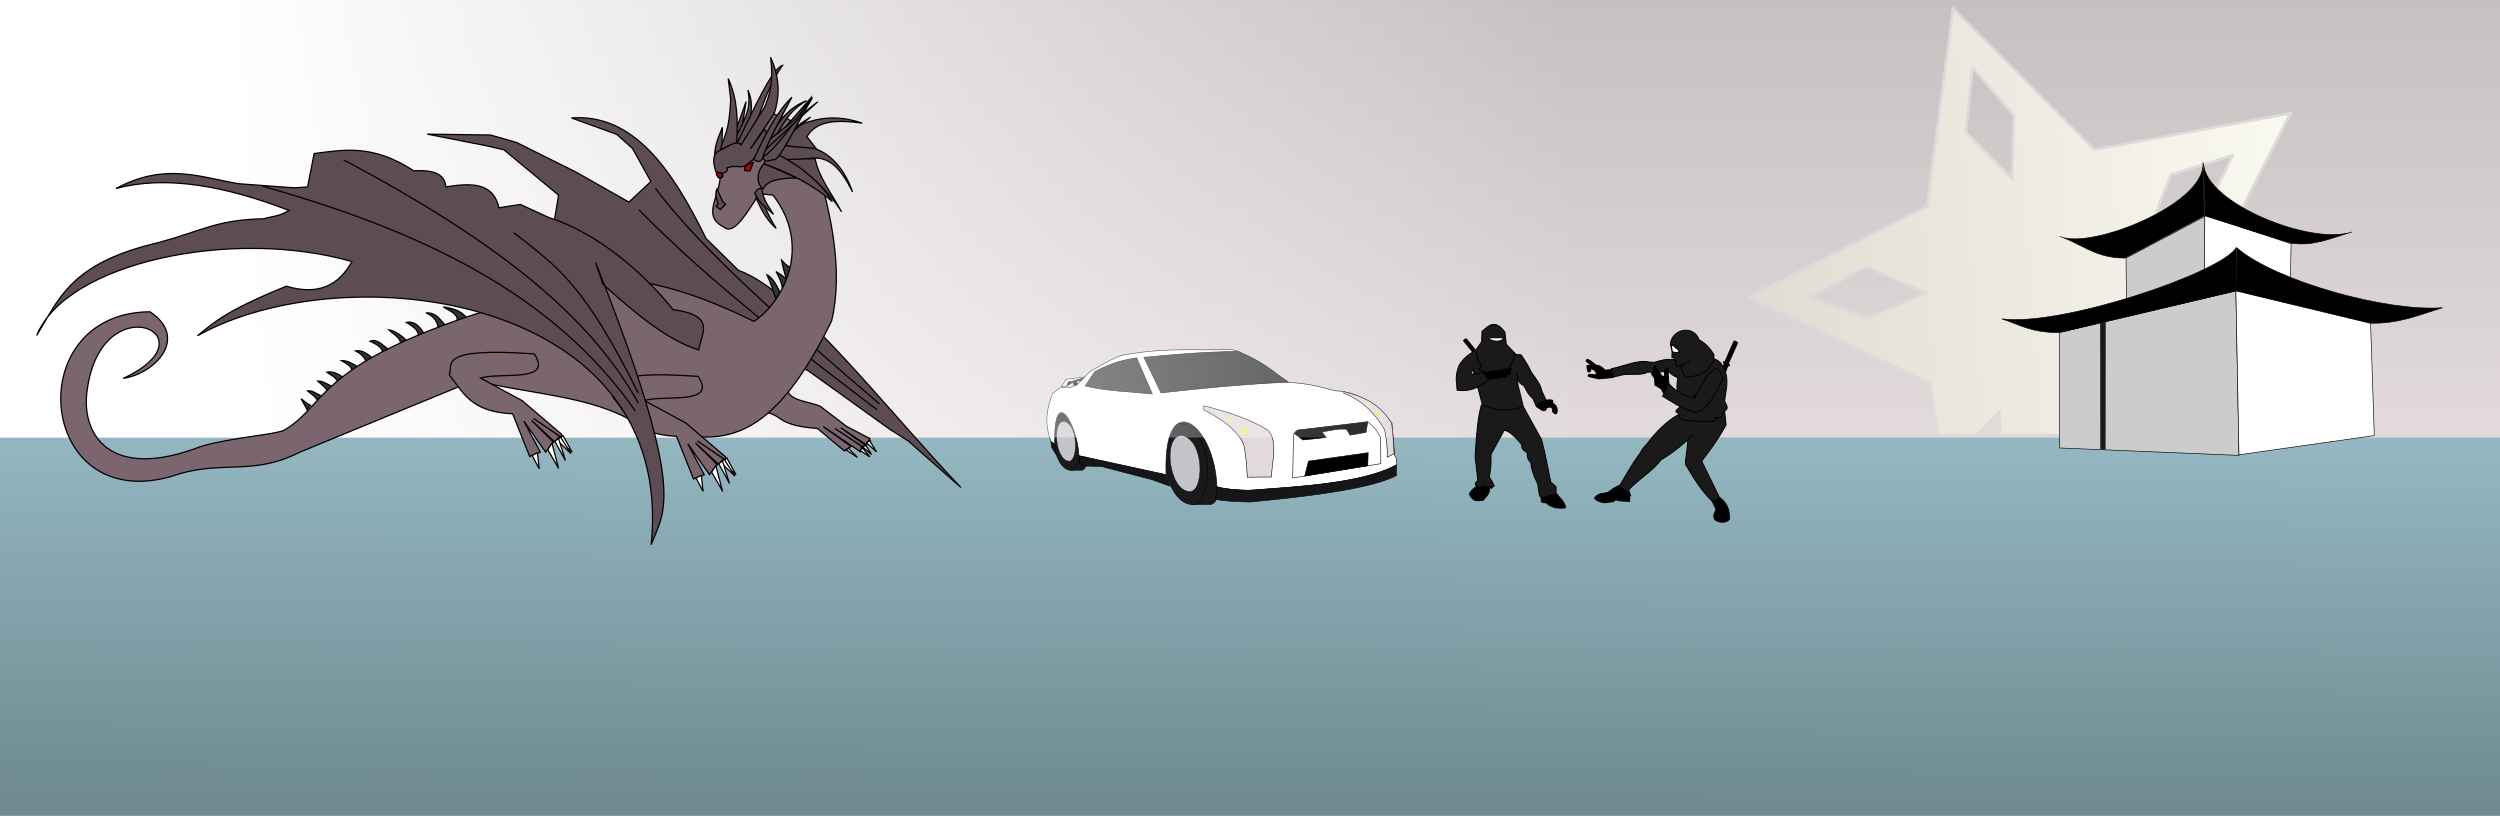 <svg xmlns="http://www.w3.org/2000/svg" viewBox="0 0 800 261" version="1.0"><rect x="0" y="0" width="800" height="261" fill="#808080" stroke="none"/><defs><linearGradient id="a" y2="186.18" gradientUnits="userSpaceOnUse" x2="940" gradientTransform="matrix(1 0 0 .537 502 35.72)" y1="419.47" x1="937.96"><stop offset="0" stop-color="#6f8a91"/><stop offset="1" stop-color="#97bbc5"/></linearGradient><linearGradient id="d" y2="134.65" gradientUnits="userSpaceOnUse" x2="0" gradientTransform="matrix(1 0 0 .19 -502 0)" y1="139.76" x1="429"><stop offset="0" stop-color="#fff"/><stop offset="1" stop-color="#fff" stop-opacity="0"/></linearGradient><linearGradient id="c" y2="-225.58" gradientUnits="userSpaceOnUse" x2="814.47" gradientTransform="translate(-786.01 293.76)" y1="-214.62" x1="958.93"><stop offset="0" stop-color="#e0dcd2"/><stop offset="1" stop-color="#faf9f0"/></linearGradient><linearGradient id="b" y2="-.39" gradientUnits="userSpaceOnUse" x2="368.52" gradientTransform="matrix(1 0 0 .984 501.48 .383)" y1="141.9" x1="368.52"><stop offset="0" stop-color="#e3dbdb"/><stop offset="1" stop-color="#c7c0c0"/></linearGradient></defs><path fill="#6f8a91" d="M0 0h800v250H0z"/><path fill="url(#a)" d="M0 135.71h800V261H0z"/><path fill="url(#b)" d="M0 0h800v140H0z"/><path d="M118.46 15.92L80.866 53.514l-52.281-9.656L52.71 91.233l-20.813 38.406h74.094l.25-6.125 5.969 6.125h10.406l2.187-13.938 48-22.906-47.375-24.156-6.969-52.72zm-5.156 15.75l1.781 17.156-12.312 12.312-.438-16.719 10.97-12.75zM44.023 55.045l16.406 5.219 6.375 16.219-15.5-6.281-7.282-15.156zm97.5 29.781l15.469 8-15.781 5.5-15.5-6.625 15.812-6.875zM73.71 107.263l-11.344 12.281-16.781 1.438 10.719-13.5 17.406-.22z" stroke="#dbdbdb" stroke-width=".74" fill="url(#c)" transform="matrix(-1.201 0 0 1.201 767.29 -16.417)"/><g fill-rule="evenodd" stroke="#000"><path d="M1531.8-336.74l-32.674-.384c-28.05-9.423-16.29-123.9 16.045-140.33 15.588-3.667 31.851-4.976 44.258-1.264l-27.628 141.98z" fill="#1a1a1a" transform="matrix(-.115 0 0 .129 518.828 193.948)"/><path d="M1533.7-336.74c-38.134 4.822-41.215-129.71 17.267-142.74 49.805-4.572 36.66 137.72-17.267 142.74z" fill="#1a1a1a" transform="matrix(-.115 0 0 .129 518.828 193.948)"/><path d="M1538.1-359.62c-26.278 3.323-28.4-89.38 11.899-98.363 34.32-3.15 25.262 94.903-11.899 98.363z" stroke-width=".689" fill="#c3c3cb" transform="matrix(-.115 0 0 .129 518.828 193.948)"/></g><g fill-rule="evenodd" stroke="#000"><path d="M381.65 161.471l5.958-.07c5.115-1.718 2.97-22.593-2.926-25.589-2.842-.668-5.808-.907-8.07-.23l5.038 25.89z" fill="#1a1a1a" stroke-width=".182"/><path d="M381.303 161.471c6.954.88 7.516-23.652-3.148-26.028-9.082-.834-6.685 25.113 3.148 26.028z" fill="#1a1a1a" stroke-width=".182"/><path d="M380.501 157.3c4.792.605 5.179-16.3-2.17-17.937-6.258-.575-4.606 17.305 2.17 17.936z" stroke-width=".126" fill="#c3c3cb"/></g><path d="M396.165 112.386l-2.093-.54c-10.856.417-20.188-.691-32.804 1.485-3.887.19-8.273 3.38-12.487 5.535l-4.185 4.32-2.093.81c-4.373-.572-3.944 1.117-5.602 1.823-1.776 4.468-2.924 9.209-.608 15.457l1.215.877c-.404-19.847 7.307-6.048 7.763 3.645l27.875 6.075c-1.06-28.367 15.492-16.707 16.267 3.847 3.238.954 6.643 1.077 10.057 1.148 17.954-1.22 36.21-2.226 47.519-8.168l-.135-2.16-.607-.742v-.675l-.81-9.72c-3.48-4.524-9.36-9.979-18.562-10.394-4.792-1.477-9.585-2.416-14.377-2.633l-16.334-9.99z" fill-rule="evenodd" stroke="#000" fill="#fff" stroke-width=".182"/><path d="M347.259 123.523l3.033-4.592c6.01-3.142 9.797-3.86 13.446-4.427l5.001 11.56c-7.16-.721-14.32-.836-21.48-2.541zM371.53 125.736c13.192-1.51 26.602-2.802 40.665-3.443-4.721-3.246-7.55-6.393-16.07-9.839-10.029.11-20.06.908-30.089 1.886l5.493 11.396z" fill-rule="evenodd" stroke="#000" fill="#393b3a" stroke-width=".182"/><path d="M399.155 152.71l7.707-.083c.17-5.22 2.146-11.292-1.066-14.921-5.806-3.677-13.04-5.925-20.578-7.87v1.311c5.983 3.053 10.651 6.543 12.708 10.904.889 3.553.955 7.106 1.23 10.658zM430.064 125.326l-.082.492c6.056 2.345 10.116 6.543 13.118 11.724.534 2.924.936 5.848.82 8.773l2.213-1.148c-.184-3.252-.418-6.504-.82-9.757-4.245-6.85-9.717-8.592-15.25-10.084z" fill-rule="evenodd" stroke="#000" fill="#e3dbdb" stroke-width=".182"/><path d="M413.67 152.956l.246-13.774c.113-.492.463-.984 1.23-1.476l22.546-2.624c1.98 1.3 3.21 3.049 4.1 5.002l.081 8.28-28.204 4.591z" stroke="#000" fill="none" stroke-width=".182"/><path d="M345.29 145.906l27.875 6.067 1.23 3.607-5.657-2.05-16.316-4.263-6.313-.164-.655-.82-.164-2.377zM388.98 159.76l.328-3.934c3.768.868 6.97.888 10.33 1.147 12.235-1.162 36.363-1.98 47.226-8.198l-.082 2.541c.207.215.207.51.164.82-7.465 3.981-25.466 6.503-47.061 8.527-3.635-.185-7.27-.111-10.905-.902z" fill-rule="evenodd" stroke="#000" fill="#161618" stroke-width=".182"/><path d="M417.5 152.345l1.215-4.793 19.101-2.7-.135 4.185-20.183 3.308zM414.126 138.71l2.835 2.093 7.425-.81-1.35-1.755c2.583-.401 5.083-1.134 7.83-.877l1.147 1.89 5.13-.878.54-3.442-22.476 2.7-1.08 1.08z" fill-rule="evenodd" stroke="#000" stroke-width=".182"/><path d="M338.05 145.594l-1.553-2.43-.202-1.822 1.215.81.54 3.442zM343.794 123.442l-.45-1.184-2.036 1.255c.218-.817.517-1.558 1.728-1.444l1.302-.45-.52-.237 2.888-.45-.781.83-1.563.189.426.97-.994.521z" fill-rule="evenodd" stroke="#000" fill="#161618" stroke-width=".182"/><path d="M347.131 120.625l-5.967.758-1.515 2.32 1.705-.19.544-1.396 1.066-.024 1.35-.474 2.533-.686.284-.308z" fill-rule="evenodd" stroke="#000" fill="#fff" stroke-width=".182"/><path d="M397.022 137.92a1.29 1.711 0 102.58 0 1.29 1.711 0 10-2.58 0zM392.554 134.392a.842 1.027 0 101.685 0 .842 1.027 0 10-1.685 0zM436.993 129.575a.632.685 0 101.264 0 .632.685 0 10-1.264 0zM439.957 132.47a.862 1 0 101.723 0 .862 1 0 10-1.723 0z" opacity=".35" fill="#ff0"/><path transform="scale(-1 1)" fill="url(#d)" d="M-502 0H0v140h-502z"/><g stroke="#000"><g fill-rule="evenodd" fill="#333"><path d="M149.519 101.94l-3.26.994c.516-2.698-2.554-3.37-4.381-4.743 2.922.46 5.724 1.175 7.64 3.75zM142.454 103.985c-1.716-1.593-2.6-3.937-6.144-3.884 2.015.88 3.555 2.252 3.937 4.82l2.206-.936zM135.696 106.64c-1.442-1.99-2.862-4.02-5.654-3.462 2.024 1.18 3.865 2.421 3.88 4.278l1.774-.816zM130.176 109.05c-1.713-1.68-3.535-3.096-5.765-3.525 1.416 1.41 3.773 2.487 3.774 4.4l1.99-.876zM124.218 111.718c-1.847-1.187-3.411-3.426-5.816-2.532 1.837.915 3.78 1.776 4.034 3.49l1.782-.958zM119.308 114.658c-1.69-1.334-3.357-2.745-5.54-2.376 1.473.751 2.782 1.724 3.448 3.559l2.092-1.183zM99.37 129.7c-1.407-.588-2.01-1.398-3-2.101l1.891 3.477 1.109-1.376zM102.721 126.682c-1.463-.712-2.998-1.874-4.303-1.602 1.164.918 2.455 1.802 3.072 2.872l1.231-1.27zM106.268 123.701c-1.612-.841-3.282-1.892-4.622-1.746 1.126.976 2.473 1.89 3.066 3.014l1.556-1.268zM109.753 120.646c-1.651-.977-3.3-1.963-5.172-1.548 1.28.926 2.9 1.58 3.533 3.024l1.64-1.476zM114.631 117.437c-1.715-.97-3.379-2.11-5.402-2.043 1.333.882 3.056 1.333 3.42 3.288l1.982-1.245z" stroke-width=".406"/></g><path d="M307.279 155.805c-24.556-25.871-52.792-62.944-70.927-69.253L225.959 76.37c-10.823-22.132-23.236-40.11-43.095-38.623l14.506 5.256 5.034 4.504 5.873 10.589-7.026 6.573-16.977-9.626-19.04-9.477-8.232-2.358-20.291-.289 18.7 3.676 5.843 1.333 17.491 14.537-2.059 12.36 82.02 43.87 26.263 18.85 5.6 3.506 16.71 14.754z" fill-rule="evenodd" fill="#5d4c53" stroke-width=".406"/><path d="M204.463 67.15c23.06 23.445 49.643 43.716 76.213 64.002M209.708 60.227c15.21 20.35 43.297 44.643 71.71 69.036" fill="none" stroke-width=".406"/><g fill-rule="evenodd" fill="#333"><path d="M250.387 92.195l1.261-2.674c-1.057-1.34-2.203-1.876-3.327-2.616.976 1.684 1.777 3.416 2.066 5.29zM251.632 89.295l1.313-3.665c-.924-.468-1.875-1.303-2.843-2.378.38 2.132.958 4.085 1.53 6.043zM249.606 93.573c-1.191-2.478-2.44-4.777-4.164-5.641 1.329 2.958 2.145 5.473 2.826 7.871l1.338-2.23z" stroke-width=".406"/></g><path d="M251.855 124.377l-8.674 7.369c8.143.55 3.983 4.281 18.395 5.367l8.618 7.18 2.132-1.43-8.921-6.379 11.916 8.077.35-1.78-8.505-5.677 8.97 5.923.683-.583-7.765-5.553 8.183 5.456 1.132-1.997-7.381-3.855-8.53-6.487c-3.83-1.667-10.02-1.655-10.603-5.631z" fill-rule="evenodd" fill="#7b656e" stroke-width=".406"/><path d="M39.552 121.05c10.133-1.546 20.963-12.963 8.437-21.28-42.733.285-35.872 67.882 9.759 51.75 13.981-3.965 23.85.532 38.04-6.761l55.955-23.04c19.615 4.921 41 4.849 55.445 16.263 18.357 1.105 35.73 12.107 58.904-35.223 3.9-16.046.106-36.453-7.956-59.28.598-2.512-17.663-16.193-26.727 2.33-3.742 2.501-3.242 6.18-.926 10.363-.08 6.907-6.125 12.873 1.193 16.514 3.215 2.803 7.352-4.699 11.356-10.717l4.345.483c12.38 16.111 3.778 33.666-6.096 40.424-33.258-16.557-58.866-18.208-79.793-5.324-61.362 18.54-56.2 31.768-70.6 40.14-3.41 1.477-16.076 2.21-26.382 5.096-29.533 11.533-38.766-3.95-36.583-18.105 4.605-33.902 41.085-17.39 11.628-3.634z" fill-rule="evenodd" fill="#7b656e" stroke-width=".406"/><g fill-rule="evenodd"><path d="M232.61 146.61l2.908 5.314-4.648-4.234 1.74-1.081z" fill="#fff" stroke-width=".406"/><path d="M223.4 120.449c-32.035-2.289-25.675 3.71-27.211 6.675 4.388 5.365 6.553 11.851 20.297 12.5l5.456 13.65 3.413-1.363-5.266-9.915 6.939 9.874 2.48-3.212-6.964-6.919 7.356 6.81 1.632-1.714-8.313-5.703 8.812 5.987.175-.89-12.673-10.816-13.373-7.254c6.85-1.944 23.398 1.611 17.24-7.71z" fill="#7b656e" stroke-width=".406"/><path d="M224.989 157.232l-.575-5.12-1.69.828 2.265 4.292zM231.183 157.08l-2.106-8.056-1.352 2.054 3.458 6.002zM231.749 146.965l3.415 5.414-4.426-4.295 1.01-1.119z" fill="#fff" stroke-width=".406"/><path d="M233.366 154.557l-2.193-7.071-1.184.927 3.377 6.144z" fill="#fff" stroke-width=".406"/></g><path d="M215.39 99.08c14.306 1.917 8.838 7.903 8.195 12.896-9.793-2.96-20.18-11.59-30.649-21.008l-2.336-6.934c29.568 74.43 21.967 79.141 17.777 90.253 8.155-80.187-97.863-93.299-145.212-66.835 5.302-4.131 8.161-7.588 28.462-15.864 10.38 3.073 16.888-.376 20.976-7.901-38.219-10.924-91.45.305-100.842 23.65 7.085-11.577 10.693-23.141 38.953-29.71 14.174-3.84 18.557-7.294 33.686-7.623 2.663-.817 4.775-.664 8.107-2.661-20.505-7.862-39.402-11.354-55.413-7.007 15.665-8.448 26.956-3.627 39.152-1.554L94.3 60.111l4.128-.299 2.1-10.686c9.45-1.174 18.596-3.127 31.844 5.519 5.635-.272 9.993.607 10.269 5.163 7.986-1.296 15.255-1.504 17.002 6.672l6.867-1.055 9.163 4.205c4.938 1.465 22.4 8.133 39.718 29.45z" fill-rule="evenodd" fill="#5d4c53" stroke-width=".406"/><path d="M84.045 59.575c50.204 14.245 92.843 34.041 119.242 71.905M109.932 51.16c53.14 28.146 79.988 52.057 94.38 77.931M164.368 74.438c14.814 11.489 22.755 17.028 39.861 51.307" fill="none" stroke-width=".406"/><path d="M271.508 143.463l2.892 2.923-3.645-2.417.753-.506zM275.927 143.285l2.438 2.899-3.077-1.978.639-.921zM278.272 141l2.177 3.566-3.169-2.846.992-.72zM277.056 142.526l-1.068.444 2.915 2.47-1.847-2.914z" fill-rule="evenodd" fill="#fff" stroke-width=".406"/><g fill-rule="evenodd"><path d="M230.527 67.103l1.594-1.753-.919-.949-1.76-3.997c-.655 1.306-.294 3.01.349 4.825l-.673.732 1.41 1.142z" fill="#5d4c53" stroke-width=".406"/><g fill="#a00"><path d="M238.326 54.56l1.692.189.98-2.786c-1.563.484-3.133.965-2.672 2.597zM231.315 56.497c-.301.4-.774.476-1.293.467-.575-.69-1.135-1.377-.505-1.83.333.018.736.075 1.128.127.432.462.742.895.67 1.236z" stroke-width=".406"/></g><g fill="#5d4c53"><path d="M241.935 63.281c2 4.867 4.171 7.832 6.431 9.796-2.873-4.513-3.939-8-5.673-11.867l-.757 2.072z" stroke-width=".406"/><path d="M247.541 68.65c-2.01-2.183-4.105-2.75-6.016-6.85.566-.81 1.034-1.793 2.267-1.424.531 4.025 2.34 5.797 3.75 8.275zM231.174 40.716c-.966 2.664-2.248 4.701-2.49 8.802l3.976-1.498c-2.337.448-1.443-4.161-1.486-7.304zM238.75 32.504l-4.857 13.713 2.787-.504 2.07-13.209z" stroke-width=".406"/><path d="M239.38 29.008c1.474 7.575-2.939 11.187-4.409 16.78l3.828 1.338c.194-6.04 3.176-12.85.58-18.118z" stroke-width=".406"/><path d="M233.029 25.162c3.069 6.615 3.104 13.518 2.724 20.462l-5.218 2.312c1.172-4.749 2.834-5.412 3.285-16.185l-.791-6.589zM250.44 20.895c-3.423 1.07-9.13 13.75-14.536 24.9l3.602 1c3.309-8.786 5.416-18.116 10.935-25.9z" stroke-width=".406"/><path d="M237.143 46.347l7.356-11.768c1.853-3.966 3.107-8.68 2.08-16.248 3.67 7.967 2.374 14.407 1.164 17.963l-7.624 11.368 4.456-6.218c1.624.727-.455 4.788-3.174 9.426-1.709.894-2.784 2.98-5.272 2.406l-1.667-.014-1.785.414c.3 1.526-.746 1.367-1.326 1.791l-2.27-.481c-1.032-3.228-1.113-5.823 1.202-6.823 2.368-.962 5.095-3.497 6.86-1.816zM249.28 50.88c7.836 3.426 14.62-7.715 23.526 10.527-5.829-16.655-18.66-15.088-19.176-14.522-6.704-1.44-4.183 1.987-4.35 3.996z" stroke-width=".406"/><path d="M261.301 47.69l-3.083-3.937c3.233-5.535 10.202-5.34 17.686-4.354-5.775-1.937-12.052-2.64-19.925.583l-7.081 4.218c.12 3.432 7.926 2.52 12.403 3.49zM269.195 67.59c-2.967-5.564-7.172-10.788-8.377-16.84l-10.411.35c8.246 3.82 14.277 9.513 18.788 16.49zM244.32 60.361c1.102-2.537 5.05-3.459 10.773-3.375l-10.597-4.654c-3.228 3.544-1.64 7.71-.176 8.029z" stroke-width=".406"/><path d="M244.529 52.459c.873-1.977.052-3.825 1.358-4.233 7.697 2.767 16.652 9.616 20.464 16.294-6.445-5.648-14.462-9.491-21.822-12.061zM259.404 37.439l-11.495 9.428-.994-1.19 12.489-8.238zM258.092 32.218c-5.938 2.284-8.88 6.8-11.759 11.362l1.364 1.087c2.635-4.313 4.228-8.83 10.395-12.45z" stroke-width=".406"/><path d="M259.65 31.122l-12.88 18.856-3.576.057 16.456-18.913z" stroke-width=".406"/><path d="M259.877 31.455c-4.475 7.19-10.947 21.39-12.552 19.563-.192.062-2.66 1.507-3.252-.698 4.59-2.844 10.406-11.916 15.804-18.865z" stroke-width=".406"/><path d="M261.432 32.756l-15.819 14.48-1.79-.703 17.61-13.777z" stroke-width=".406"/><path d="M241.195 50.984c1.252 1.002 2.206.924 2.821-.38.676-2.635 3.518-8.682 9.382-19.485-4.833 4.644-8.594 12.06-12.203 19.865z" stroke-width=".406"/></g></g><g fill-rule="evenodd"><path d="M180.172 139.412l2.908 5.314-4.65-4.234 1.742-1.08z" fill="#fff" stroke-width=".406"/><path d="M170.96 113.251c-32.033-2.288-25.674 3.71-27.21 6.676 4.388 5.365 6.553 11.85 20.297 12.499l5.456 13.651 3.413-1.364-5.266-9.914 6.939 9.873 2.481-3.212-6.965-6.918 7.356 6.81 1.632-1.714-8.313-5.704 8.812 5.987.175-.89-12.673-10.816-13.373-7.253c6.85-1.944 23.399 1.61 17.24-7.71z" fill="#7b656e" stroke-width=".406"/><path d="M172.55 150.035l-.575-5.12-1.69.827 2.265 4.292zM178.744 149.882l-2.105-8.055-1.352 2.053 3.457 6.002zM179.31 139.767l3.415 5.415-4.426-4.296 1.01-1.119z" fill="#fff" stroke-width=".406"/><path d="M180.928 147.36l-2.194-7.072-1.184.927 3.378 6.145z" fill="#fff" stroke-width=".406"/></g></g><g fill-rule="evenodd" stroke="#000"><path d="M680.522 101.436l-.199-18.87L705.55 69.26v26.417l-25.027 5.76z" stroke-width=".198" fill="#ccc"/><path d="M733.156 78l-.397 19.267-27.41-1.788.198-26.616 27.613 9.141z" stroke-width=".198" fill="#fff"/><path d="M659.07 106.406l.014.023-.014 36.921 57.403 2.384-.993-52.636-56.41 13.308z" stroke-width=".198" fill="#ccc"/><path d="M716.471 145.532l-.993-52.636 43.102 10.328 1.192 36.15-43.297 6.156z" stroke-width=".198" fill="#fff"/><path d="M715.876 79.389c12.28 10.53 47.79 20.48 65.743 19.068-7.282 2.236-13.964 5.222-23.24 4.966l-42.903-10.329.4-13.705z" stroke-width=".198"/><path d="M715.679 79.192c-5.2 8.295-56.28 25.377-75.081 22.842 5.526 1.818 9.53 4.505 18.472 4.37l56.41-13.308.2-13.904zM705.15 52.378c.473 12.504 34.157 26.291 47.472 21.85-6.283 1.81-12.197 4.724-19.466 3.575L705.55 69.06l-.4-16.684z" stroke-width=".198"/><path d="M704.953 51.981c1.221 13.262-36.197 28.16-45.883 23.637 6.916 2.354 11.517 7.022 20.856 6.952l25.425-13.507-.398-17.082z" stroke-width=".198"/><path d="M672.066 103.433l.041 40.348 1.655.052.052-40.852-1.748.452z" stroke-width=".032" fill="#1a1a1a"/></g><g fill-rule="evenodd" stroke="#000"><path d="M476.567 154.545c.425.293.76-.647.99.525.205 1.865-.57.96-1.026.953.455 1.853-1.004 2.812-1.906 4.032-.953.095-1.906.328-2.858-.037-.903-.585-1.247-1.262-1.576-1.942.64-1.12 1.437-2.019 2.565-2.456-.221-.436-.677.24-.129-.773l3.94-.302z" stroke-width=".321"/><path d="M487.117 132.244l-12.093-16.502c.394-.828-.058-.62-.381-.571l-5.398-6.72c-.489.054-.78.264-.882.63l5.401 6.66c-.608.578-.16.627.378.63l12.975 18.14v-2.267z" stroke-width=".321"/><path d="M497.938 158.159v-2.325c-.755-.88-1.19-1.126-1.66-1.439l-2.104-10.182-.885-3.542-5.866-10.626-13.393-.442c-1.19 4.39-1.434 8.78-1.77 13.17l-.222 3.321.885 7.637c-.693.626-1.111 1.206-.566 1.625.861.719 1.723.618 2.584.093.92.179 1.838.689 2.757.1.93.566.224-.801-1.122-2.925.229-1.736.64-2.28.536-7.238l4.223-7.704c1.666.223 3.577 2.161 5.534 4.427.18.886-.084 1.771 1.771 2.657.17 1.07-.054 2.14 1.218 3.21.095 1.645.647 3.746 2.213 6.862.314 1.744.364 4.146 1.218 4.538 1.55-.302 3.099-.625 4.649-1.217z" fill="#1a1a1a" stroke-width=".321"/><path d="M472.48 112.007c-2.384 1.219-4.332 2.765-5.538 4.868-1.55 3.764-.742 5.559-.66 7.963 2.248.369 4.441.07 6.57-1.002 2.49-1.858 10.288-5.72-1.132-4.207l-1.232.12.881-1.442.35 1.322 3.196-.32 1.332 2.103c-1.111 1.043-2.246 1.845-3.396 2.424l1.513 5.66c4.353 2.095 8.707 2.291 13.06.55l-1.66-6.859-.33-3.876c.348 1.61.356 3.495 2.103 3.986.925 1.402 1.272 2.805 2.985 4.207l1.002 2.324c.915-.822 1.925-1.497 3.425-1.443l-1.552-3.205c-.292-1.992-1.893-3.987-3.316-5.98-.826-1.74-1.908-3.612-3.325-5.648l-1.653-.11-1.332-1.322c-3.763 1.536-7.524 1.302-11.288-.11z" fill="#1a1a1a" stroke-width=".321"/><path d="M484.877 113.222c-.738 2.373-1.476 4.044-2.213 4.648-1.813 2.423-2.3 1.749-3.32 2.325-1.228.767-3.853-.912-6.2-2.103.42-.22.761-.67.886-1.771-1.097.154-1.437-1.96-1.66-4.427l1.77-2.546.112-3.32c1.618-1.143 3.768-4.479 7.305.22l.442 3.875 2.878 3.1z" fill="#1a1a1a" stroke-width=".321"/><path d="M494.728 160.815c.996 1.117 1.992 1.267 2.988 1.66 1.171.09 2.416.33 3.321-.11-.673-2.243-1.893-2.95-2.878-4.317l-4.87 1.217c-.074.443-.195.886 0 1.328.48.267.96.376 1.439.222zM491.682 130.12l1.475 1.002c.594.448 1.035.285 1.475.118l.295-.708c.671-.343 1.257-.345 1.77-.059l.118 1.18c.394.572.787.92 1.18.708.455-.55.342-1.242.178-1.947-.389-.905-.934-1.183-1.476-1.475.377-.295.247-.59 0-.885-.6-.138-1.15-.176-1.593 0-2.016.396-2.802 1.203-3.422 2.065zM476.221 121.385l5.724-.708c.562-.275.18-.55-.177-.826l1.416-.118c.572-.906-.262-.967-1.239-.944l1.475-.118.177-.826-8.674 1.416 1.298 2.124z" stroke-width=".321"/><path d="M476.34 108.097l4.815-.042c-.596 1.864-4.617 1.103-4.815.042z" fill="#fff" stroke-width=".321"/></g><g fill-rule="evenodd" stroke="#000"><path d="M550.508 159.325c2.79 2.292 2.91 4.584 2.904 6.876-1.251 1.233-2.774 1.105-4.432.306-1.137-1.172-.236-2.343.153-3.515l-1.222-2.597 2.597-1.07z" stroke-width=".321"/><path d="M545.678 132.932l6.092-16.502c-.695-.828-.167-.62.174-.571l2.954-6.72c.508.054.877.264 1.111.63l-2.979 6.661c.818.577.388.626-.149.63l-6.378 18.14-.825-2.268z" stroke-width=".321"/><path d="M550.354 159.478l-5.804-11.918c2.495-3.335 4.96-6.48 7.793-11.613l-.458-4.278-12.53-.153c-3.871 1.687-7.742 4.683-11.613 9.626-.815 1.267-1.993 1.965-2.75 3.668-2.807 3.771-4.513 6.993-6.571 10.39-1.022 2.651 1.732 2.605 3.361 3.362l-.61-1.834c2.84-3.027 8.295-6.594 10.216-9.495a52.777 52.777 0 0010.347-8.122c-.405.83-1.62 1.016-1.657 1.858-.157 3.587-.927 6.342-.637 7.727 2.331 3.871 4.55 7.829 8.47 11.7l2.445-.917z" fill="#1a1a1a" stroke-width=".321"/><path d="M518.12 155.371c-1.63.63-2.504 1.449-3.637 2.203-1.413.446-2.909.074-4.2 1.742.14.48.73.886 1.69 1.23 1.7.675 2.949 0 4.406-.052l.666-.615c1.355.642 2.93.406 4.405.564l.103-2.1-3.432-2.972z" stroke-width=".321"/><path d="M548.431 114.823c2.203.558 3.194 2.588 3.907 4.954.721 3.02-.208 5.71-.443 8.54.286 1.16 1.863 2.419-.402 3.382-.311 2.69-1.71 1.648-2.699 2.014.905 1.725-4.388 1.242-9.667.766-1.962-.615-1.832-1.476-2.054-2.296-.929-.25-1.315-.686.524-1.893l-.201-4.27c-1.02-.728-.842-2.837-.484-5.155-1.034-.42-2.067-.888-3.101-2.256-2.274.675-4.387.385-6.565.484-1.778 1.036-4.912.546-7.452.725l-3.705.886-.443-2.699c4.025-.863 8.62-2.933 11.882-2.175l1.852.121c2.082-.665 4.147-1.177 6.122-.886 4.943 2.97 9.167 2.474 12.93-.242z" fill="#1a1a1a" stroke-width=".321"/><path d="M543.678 108.702c2.506 1.374 3.65 3.063 4.793 4.752.135 2.175-1.065 3.161-1.812 4.552-3.498 2.947-4.969 2.152-7.21 2.779-.817-1.125-1.499-2.288-1.57-3.625l2.98-1.772c-1.408.771-2.742 1.762-4.35 1.933-.127-1.217-.358-2.191-.806-2.658l-.684-.323.04-1.893-.524-2.336c.476-4.963 7.488-6.227 9.143-1.41z" fill="#1a1a1a" stroke-width=".321"/><path d="M537.236 112.849c.046-.736-.342-1.224-1.047-1.53-.484-.72-.967-.748-1.45-.967l.403 2.135c.777.437 1.417.325 2.094.362z" fill="#fff" stroke-width=".321"/><path d="M551.092 121.323c-1.39 3.558-3.159 6.898-6.156 9.537-.747.64-1.634 1.14-3.295.867-4.276-1.291-6.607-3.23-9.623-4.942l1.994-4.075c1.363 1.59 3.239 3.18 7.803 4.769l.173-.867.434.693.086-.78 3.642-5.982c3.835-5.253 4.228-1.037 5.462.867l-.52-.087z" fill="#1a1a1a" stroke-width=".321"/><path d="M534.012 122.621l-.174-2.687.087-2.081c-.88-.456-1.099.192-1.3.867l.086 1.907-1.04-.433c-.738-1.107-1.842-3.132-2.168-3.208-.224.162-.404.434-.173 1.734l-.867.867 1.04 1.56.087 2.081 1.994 1.214.78 1.387 1.648-3.208zM515.544 118.288l.607 2.514-4.595.434-3.295-.78c-.331-.795.772-.792 2.514-.434v-.78c-.384-.927-1.043-1.031-1.647-1.3-.162 1.28-.568 1.1-.954 1.04-.21-.665-.366-1.33-.346-1.994l1.387-.087-1.647-1.3c.177-1.594 2.084.62 3.294 1.3 1.24.048 1.98.845 2.774 1.56l1.908-.173z" stroke-width=".321"/></g></svg>
